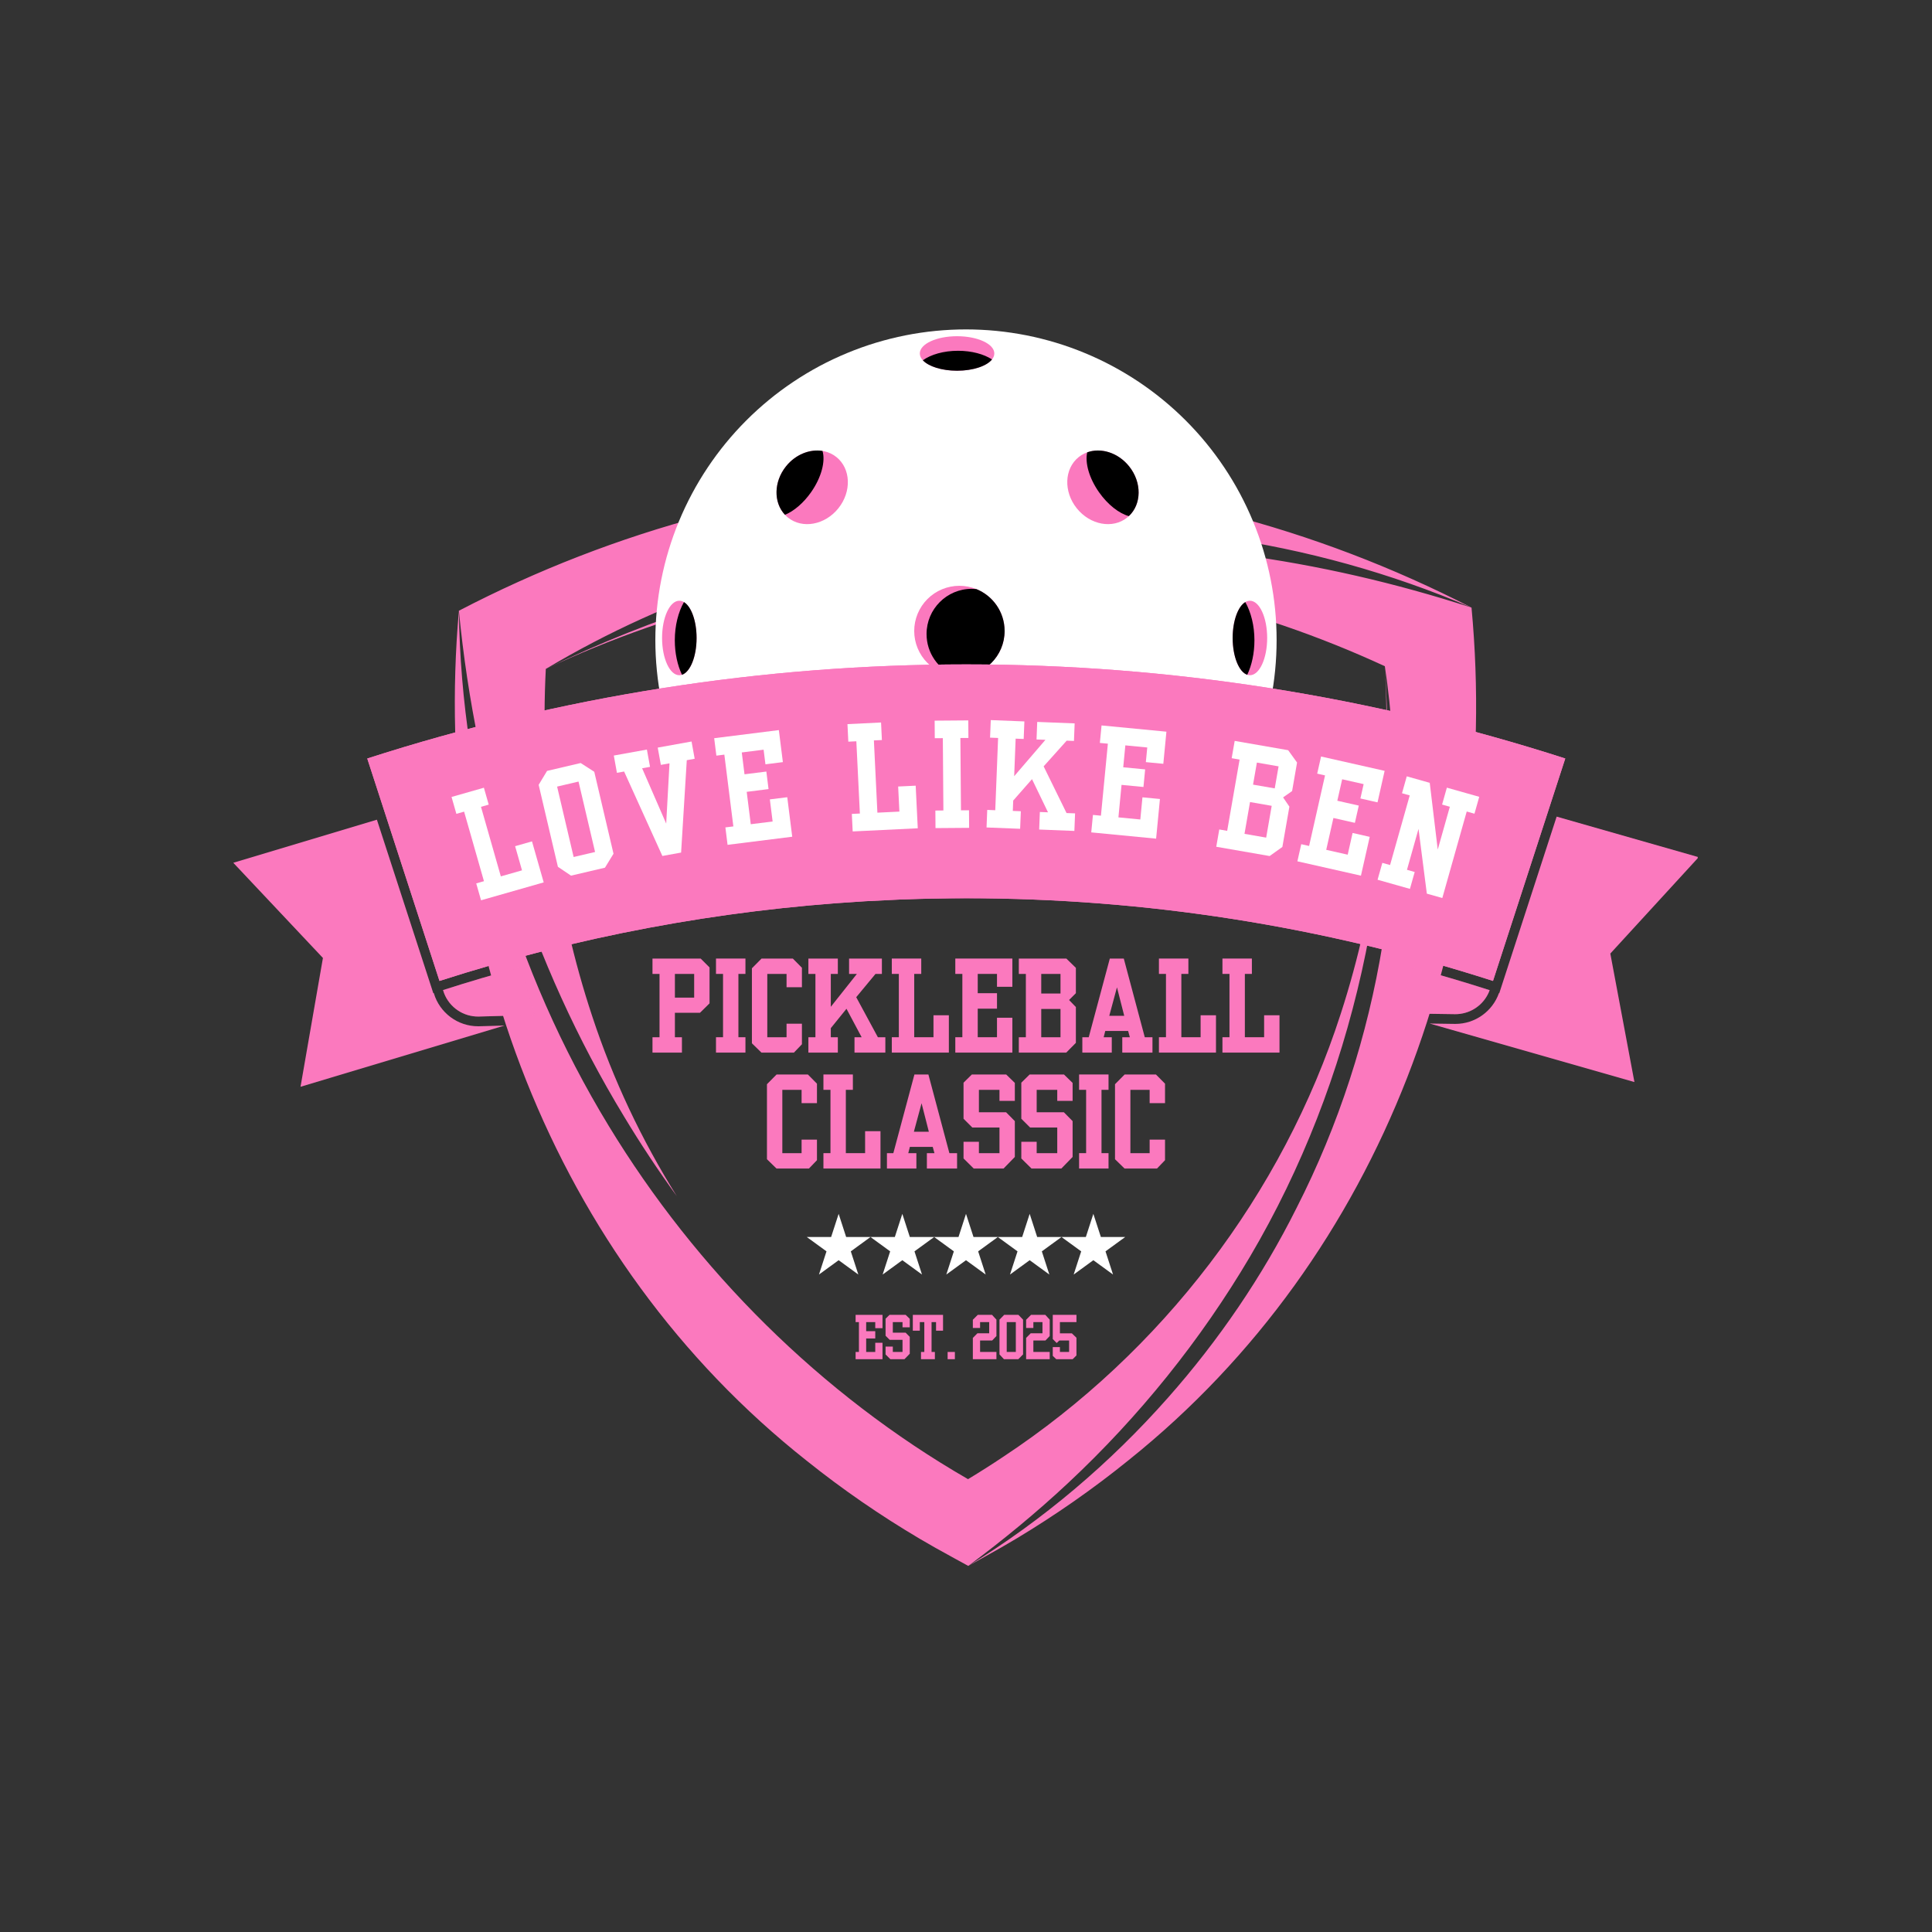 <svg xmlns="http://www.w3.org/2000/svg" xmlns:xlink="http://www.w3.org/1999/xlink" width="500" zoomAndPan="magnify" viewBox="0 0 375 375" height="500" preserveAspectRatio="xMidYMid meet" version="1.0"><rect x="0" y="0" width="375" height="375" fill="#333333" stroke="none"/><defs><filter x="0%" y="0%" width="100%" height="100%" id="656490d0ba"><feColorMatrix values="0 0 0 0 1 0 0 0 0 1 0 0 0 0 1 0 0 0 1 0" color-interpolation-filters="sRGB"/></filter><g/><clipPath id="4c8cce5291"><path d="M 88 92.797 L 287 92.797 L 287 304 L 88 304 Z M 88 92.797 " clip-rule="nonzero"/></clipPath><clipPath id="0f0af87071"><path d="M 127.203 63.938 L 247.953 63.938 L 247.953 167.438 L 127.203 167.438 Z M 127.203 63.938 " clip-rule="nonzero"/></clipPath><clipPath id="d6533ac382"><path d="M 277 158 L 329.531 158 L 329.531 210.965 L 277 210.965 Z M 277 158 " clip-rule="nonzero"/></clipPath><mask id="a80a1eae52"><g filter="url(#656490d0ba)"><rect x="-37.5" width="450" fill="#000000" y="-37.5" height="450" fill-opacity="0.3"/></g></mask><clipPath id="c353878c6f"><path d="M 0.441 1 L 18.441 1 L 18.441 11 L 0.441 11 Z M 0.441 1 " clip-rule="nonzero"/></clipPath><clipPath id="60af739d90"><rect x="0" width="19" y="0" height="12"/></clipPath><clipPath id="a6c889ab5c"><path d="M 45.281 159 L 98 159 L 98 210.965 L 45.281 210.965 Z M 45.281 159 " clip-rule="nonzero"/></clipPath><mask id="b392779c18"><g filter="url(#656490d0ba)"><rect x="-37.5" width="450" fill="#000000" y="-37.5" height="450" fill-opacity="0.3"/></g></mask><clipPath id="2a6b7c07a5"><path d="M 0.441 1 L 19 1 L 19 11.52 L 0.441 11.52 Z M 0.441 1 " clip-rule="nonzero"/></clipPath><clipPath id="df75a42b20"><rect x="0" width="20" y="0" height="12"/></clipPath><clipPath id="935fd06a47"><rect x="0" width="45" y="0" height="14"/></clipPath><clipPath id="f2232550f9"><path d="M 168.961 235.609 L 181.34 235.609 L 181.34 247.387 L 168.961 247.387 Z M 168.961 235.609 " clip-rule="nonzero"/></clipPath><clipPath id="c81c6a6971"><path d="M 175.141 235.609 L 176.598 240.105 L 181.32 240.105 L 177.5 242.887 L 178.961 247.387 L 175.141 244.605 L 171.32 247.387 L 172.781 242.887 L 168.961 240.105 L 173.684 240.105 Z M 175.141 235.609 " clip-rule="nonzero"/></clipPath><clipPath id="042aac7c56"><path d="M 0.961 0.609 L 13.34 0.609 L 13.34 12.387 L 0.961 12.387 Z M 0.961 0.609 " clip-rule="nonzero"/></clipPath><clipPath id="2292c9dbbe"><path d="M 7.141 0.609 L 8.598 5.105 L 13.32 5.105 L 9.5 7.887 L 10.961 12.387 L 7.141 9.605 L 3.32 12.387 L 4.781 7.887 L 0.961 5.105 L 5.684 5.105 Z M 7.141 0.609 " clip-rule="nonzero"/></clipPath><clipPath id="f47bc0491f"><rect x="0" width="14" y="0" height="13"/></clipPath><clipPath id="cd5ac4b352"><path d="M 156.602 235.609 L 168.98 235.609 L 168.98 247.387 L 156.602 247.387 Z M 156.602 235.609 " clip-rule="nonzero"/></clipPath><clipPath id="8cb5475010"><path d="M 162.781 235.609 L 164.238 240.105 L 168.961 240.105 L 165.141 242.887 L 166.602 247.387 L 162.781 244.605 L 158.961 247.387 L 160.422 242.887 L 156.602 240.105 L 161.32 240.105 Z M 162.781 235.609 " clip-rule="nonzero"/></clipPath><clipPath id="b7490133f1"><path d="M 0.602 0.609 L 12.98 0.609 L 12.98 12.387 L 0.602 12.387 Z M 0.602 0.609 " clip-rule="nonzero"/></clipPath><clipPath id="5c19677f22"><path d="M 6.781 0.609 L 8.238 5.105 L 12.961 5.105 L 9.141 7.887 L 10.602 12.387 L 6.781 9.605 L 2.961 12.387 L 4.422 7.887 L 0.602 5.105 L 5.32 5.105 Z M 6.781 0.609 " clip-rule="nonzero"/></clipPath><clipPath id="186eaa09fd"><rect x="0" width="13" y="0" height="13"/></clipPath><clipPath id="14947154b5"><path d="M 181.32 235.609 L 193.699 235.609 L 193.699 247.387 L 181.32 247.387 Z M 181.32 235.609 " clip-rule="nonzero"/></clipPath><clipPath id="79656fbf09"><path d="M 187.5 235.609 L 188.957 240.105 L 193.68 240.105 L 189.859 242.887 L 191.32 247.387 L 187.5 244.605 L 183.68 247.387 L 185.141 242.887 L 181.32 240.105 L 186.043 240.105 Z M 187.5 235.609 " clip-rule="nonzero"/></clipPath><clipPath id="7343a2c88e"><path d="M 0.32 0.609 L 12.68 0.609 L 12.68 12.387 L 0.32 12.387 Z M 0.32 0.609 " clip-rule="nonzero"/></clipPath><clipPath id="50e99b8921"><path d="M 6.5 0.609 L 7.957 5.105 L 12.68 5.105 L 8.859 7.887 L 10.32 12.387 L 6.5 9.605 L 2.68 12.387 L 4.141 7.887 L 0.32 5.105 L 5.043 5.105 Z M 6.5 0.609 " clip-rule="nonzero"/></clipPath><clipPath id="c4c7c5fe7c"><rect x="0" width="13" y="0" height="13"/></clipPath><clipPath id="12ea20d5c2"><path d="M 193.68 235.609 L 206.059 235.609 L 206.059 247.387 L 193.68 247.387 Z M 193.68 235.609 " clip-rule="nonzero"/></clipPath><clipPath id="bad92f5e48"><path d="M 199.859 235.609 L 201.316 240.105 L 206.039 240.105 L 202.219 242.887 L 203.68 247.387 L 199.859 244.605 L 196.039 247.387 L 197.5 242.887 L 193.68 240.105 L 198.402 240.105 Z M 199.859 235.609 " clip-rule="nonzero"/></clipPath><clipPath id="37ec4782be"><path d="M 0.68 0.609 L 13.059 0.609 L 13.059 12.387 L 0.68 12.387 Z M 0.68 0.609 " clip-rule="nonzero"/></clipPath><clipPath id="5d3f9361aa"><path d="M 6.859 0.609 L 8.316 5.105 L 13.039 5.105 L 9.219 7.887 L 10.68 12.387 L 6.859 9.605 L 3.039 12.387 L 4.5 7.887 L 0.68 5.105 L 5.402 5.105 Z M 6.859 0.609 " clip-rule="nonzero"/></clipPath><clipPath id="a4470a427e"><rect x="0" width="14" y="0" height="13"/></clipPath><clipPath id="0b8b5edf91"><path d="M 206.039 235.609 L 218.418 235.609 L 218.418 247.387 L 206.039 247.387 Z M 206.039 235.609 " clip-rule="nonzero"/></clipPath><clipPath id="e59d8f612a"><path d="M 212.219 235.609 L 213.68 240.105 L 218.398 240.105 L 214.578 242.887 L 216.039 247.387 L 212.219 244.605 L 208.398 247.387 L 209.859 242.887 L 206.039 240.105 L 210.762 240.105 Z M 212.219 235.609 " clip-rule="nonzero"/></clipPath><clipPath id="5a17e9f576"><path d="M 0.039 0.609 L 12.398 0.609 L 12.398 12.387 L 0.039 12.387 Z M 0.039 0.609 " clip-rule="nonzero"/></clipPath><clipPath id="2dacd4d771"><path d="M 6.219 0.609 L 7.68 5.105 L 12.398 5.105 L 8.578 7.887 L 10.039 12.387 L 6.219 9.605 L 2.398 12.387 L 3.859 7.887 L 0.039 5.105 L 4.762 5.105 Z M 6.219 0.609 " clip-rule="nonzero"/></clipPath><clipPath id="e1cc94592e"><rect x="0" width="13" y="0" height="13"/></clipPath></defs><g clip-path="url(#4c8cce5291)"><path fill="#fb79be" d="M 187.254 92.797 C 153.094 93.656 119.344 102.781 89.07 118.543 C 92.414 153.156 103.051 186.945 121.098 216.664 C 124.297 221.98 127.73 227.156 131.371 232.176 C 124.539 221.25 118.984 209.52 114.949 197.25 C 107.777 175.637 104.781 152.57 105.941 129.84 C 130.082 115.422 157.668 106.512 185.637 103.445 C 219.426 99.73 254.383 104.516 285.621 117.938 C 255.266 102.309 221.418 93.453 187.254 92.797 Z M 285.621 117.938 C 270.887 113.168 255.824 109.68 240.574 107.66 C 194.719 101.453 147.555 109.688 105.945 129.84 C 131.371 117.895 159.23 111.211 187.312 110.367 C 215.395 111.023 243.297 117.523 268.797 129.312 C 274.109 164.961 268.039 202.348 251.66 234.465 C 245.031 247.742 236.508 260.23 226.676 271.328 C 215.465 284.008 202.406 295.086 187.988 303.914 C 188.473 303.645 192.461 301.438 194.305 300.383 L 197.266 298.648 C 204.891 294.07 212.211 288.969 219.125 283.367 C 268.613 243.719 291.461 180.352 285.621 117.938 Z M 260.234 196.781 C 248.965 231.766 225.453 262.473 194.785 282.723 C 192.59 284.195 190.203 285.711 187.895 287.105 C 159.332 270.641 135.215 246.625 118.117 218.473 C 99.922 188.551 89.504 153.551 89.07 118.543 C 83.566 180.973 106.898 244.266 156.625 283.566 C 163.57 289.125 170.914 294.18 178.574 298.707 L 181.547 300.422 C 183.531 301.535 187.934 303.941 187.934 303.941 C 187.941 303.941 187.941 303.938 187.945 303.938 C 194.723 298.906 201.223 293.555 207.348 287.824 C 221.109 274.965 233.043 260.141 242.617 243.93 C 262.867 209.582 271.473 168.984 268.797 129.312 C 270.109 152.031 267.266 175.121 260.234 196.781 Z M 260.234 196.781 " fill-opacity="1" fill-rule="nonzero"/></g><g clip-path="url(#0f0af87071)"><path fill="#ffffff" d="M 247.789 124.23 C 247.789 126.203 247.695 128.176 247.5 130.141 C 247.309 132.105 247.016 134.055 246.633 135.992 C 246.246 137.93 245.77 139.844 245.195 141.73 C 244.621 143.621 243.957 145.477 243.199 147.305 C 242.445 149.129 241.602 150.91 240.672 152.652 C 239.742 154.395 238.727 156.086 237.629 157.727 C 236.531 159.367 235.359 160.953 234.105 162.48 C 232.852 164.004 231.527 165.469 230.133 166.863 C 228.734 168.258 227.273 169.586 225.746 170.836 C 224.223 172.09 222.637 173.266 220.996 174.363 C 219.352 175.457 217.66 176.473 215.918 177.402 C 214.18 178.336 212.395 179.176 210.57 179.934 C 208.746 180.688 206.891 181.352 205 181.926 C 203.109 182.5 201.195 182.98 199.262 183.363 C 197.324 183.75 195.371 184.039 193.406 184.23 C 191.441 184.426 189.473 184.523 187.496 184.523 C 185.523 184.523 183.555 184.426 181.59 184.23 C 179.621 184.039 177.672 183.75 175.734 183.363 C 173.797 182.98 171.887 182.5 169.996 181.926 C 168.105 181.352 166.25 180.688 164.426 179.934 C 162.602 179.176 160.816 178.336 159.074 177.402 C 157.336 176.473 155.645 175.457 154 174.363 C 152.359 173.266 150.773 172.09 149.25 170.836 C 147.723 169.586 146.262 168.258 144.863 166.863 C 143.469 165.469 142.145 164.004 140.891 162.48 C 139.637 160.953 138.465 159.367 137.367 157.727 C 136.27 156.086 135.254 154.395 134.324 152.652 C 133.395 150.91 132.551 149.129 131.793 147.305 C 131.039 145.477 130.375 143.621 129.801 141.73 C 129.227 139.844 128.75 137.93 128.363 135.992 C 127.977 134.055 127.688 132.105 127.496 130.141 C 127.301 128.176 127.203 126.203 127.203 124.23 C 127.203 122.254 127.301 120.285 127.496 118.32 C 127.688 116.355 127.977 114.402 128.363 112.469 C 128.75 110.531 129.227 108.617 129.801 106.727 C 130.375 104.84 131.039 102.98 131.793 101.156 C 132.551 99.332 133.395 97.551 134.324 95.809 C 135.254 94.066 136.27 92.375 137.367 90.734 C 138.465 89.09 139.637 87.508 140.891 85.98 C 142.145 84.453 143.469 82.992 144.863 81.598 C 146.262 80.199 147.723 78.875 149.25 77.621 C 150.773 76.371 152.359 75.195 154 74.098 C 155.645 73 157.336 71.988 159.074 71.055 C 160.816 70.125 162.602 69.281 164.426 68.527 C 166.25 67.77 168.105 67.105 169.996 66.531 C 171.887 65.961 173.797 65.48 175.734 65.094 C 177.672 64.711 179.621 64.422 181.59 64.227 C 183.555 64.035 185.523 63.938 187.496 63.938 C 189.473 63.938 191.441 64.035 193.406 64.227 C 195.371 64.422 197.324 64.711 199.262 65.094 C 201.195 65.48 203.109 65.961 205 66.531 C 206.891 67.105 208.746 67.77 210.57 68.527 C 212.395 69.281 214.18 70.125 215.918 71.055 C 217.66 71.988 219.352 73 220.996 74.098 C 222.637 75.195 224.223 76.371 225.746 77.621 C 227.273 78.875 228.734 80.199 230.133 81.598 C 231.527 82.992 232.852 84.453 234.105 85.98 C 235.359 87.508 236.531 89.09 237.629 90.734 C 238.727 92.375 239.742 94.066 240.672 95.809 C 241.602 97.551 242.445 99.332 243.199 101.156 C 243.957 102.98 244.621 104.84 245.195 106.727 C 245.77 108.617 246.246 110.531 246.633 112.469 C 247.016 114.402 247.309 116.355 247.5 118.32 C 247.695 120.285 247.789 122.254 247.789 124.23 Z M 247.789 124.23 " fill-opacity="1" fill-rule="nonzero"/></g><path fill="#fb79be" d="M 185.766 65.258 C 189.758 65.258 192.996 66.758 192.996 68.605 C 192.996 70.457 189.758 71.957 185.766 71.957 C 181.773 71.957 178.535 70.457 178.535 68.605 C 178.535 66.758 181.773 65.258 185.766 65.258 Z M 185.766 65.258 " fill-opacity="1" fill-rule="evenodd"/><path fill="#000000" d="M 192.551 69.77 C 191.531 71.047 188.879 71.957 185.766 71.957 C 182.789 71.957 180.234 71.125 179.125 69.934 C 180.676 68.812 183.156 68.086 185.957 68.086 C 188.617 68.086 190.988 68.742 192.551 69.77 Z M 192.551 69.77 " fill-opacity="1" fill-rule="evenodd"/><path fill="#fb79be" d="M 135.207 123.832 C 135.207 127.824 133.707 131.062 131.855 131.062 C 130.008 131.062 128.508 127.824 128.508 123.832 C 128.508 119.836 130.008 116.602 131.855 116.602 C 133.707 116.602 135.207 119.836 135.207 123.832 Z M 245.957 123.832 C 245.957 127.824 244.457 131.062 242.605 131.062 C 240.758 131.062 239.258 127.824 239.258 123.832 C 239.258 119.836 240.758 116.602 242.605 116.602 C 244.457 116.602 245.957 119.836 245.957 123.832 Z M 245.957 123.832 " fill-opacity="1" fill-rule="evenodd"/><path fill="#000000" d="M 241.711 116.863 C 242.812 118.812 243.484 121.422 243.484 124.285 C 243.484 126.805 242.965 129.125 242.09 130.977 C 240.484 130.438 239.258 127.445 239.258 123.832 C 239.258 120.508 240.297 117.707 241.711 116.863 Z M 241.711 116.863 " fill-opacity="1" fill-rule="evenodd"/><path fill="#000000" d="M 135.207 123.832 C 135.207 127.445 133.98 130.438 132.375 130.977 C 131.5 129.125 130.98 126.805 130.98 124.285 C 130.98 121.422 131.652 118.816 132.754 116.863 C 134.168 117.711 135.207 120.508 135.207 123.832 Z M 135.207 123.832 " fill-opacity="1" fill-rule="evenodd"/><path fill="#fb79be" d="M 162.348 88.715 C 165.156 90.965 165.324 95.418 162.727 98.66 C 160.129 101.902 155.75 102.711 152.941 100.461 C 150.133 98.211 149.965 93.762 152.562 90.516 C 155.156 87.273 159.539 86.469 162.348 88.715 Z M 209.379 88.715 C 206.57 90.965 206.402 95.418 209 98.66 C 211.598 101.902 215.977 102.711 218.785 100.461 C 221.594 98.211 221.762 93.762 219.164 90.516 C 216.566 87.273 212.188 86.469 209.379 88.715 Z M 209.379 88.715 " fill-opacity="1" fill-rule="evenodd"/><path fill="#000000" d="M 211.027 87.797 C 210.57 89.801 211.383 92.789 213.32 95.543 C 215.035 97.984 217.215 99.652 219.109 100.18 C 221.602 97.855 221.66 93.629 219.164 90.516 C 217.035 87.855 213.703 86.836 211.027 87.797 Z M 211.027 87.797 " fill-opacity="1" fill-rule="evenodd"/><path fill="#000000" d="M 152.363 99.926 C 150.125 97.559 150.156 93.52 152.562 90.516 C 154.418 88.195 157.191 87.125 159.648 87.527 C 160.246 89.527 159.449 92.66 157.426 95.543 C 155.926 97.676 154.07 99.219 152.363 99.926 Z M 152.363 99.926 " fill-opacity="1" fill-rule="evenodd"/><path fill="#fb79be" d="M 162.348 156.438 C 165.156 154.188 165.324 149.738 162.727 146.492 C 160.129 143.25 155.75 142.445 152.941 144.691 C 150.133 146.941 149.965 151.395 152.562 154.637 C 155.156 157.879 159.539 158.688 162.348 156.438 Z M 209.379 156.438 C 206.57 154.188 206.402 149.738 209 146.492 C 211.598 143.25 215.977 142.445 218.785 144.691 C 221.594 146.941 221.762 151.395 219.164 154.637 C 216.566 157.879 212.188 158.688 209.379 156.438 Z M 209.379 156.438 " fill-opacity="1" fill-rule="evenodd"/><path fill="#000000" d="M 213.832 150.02 C 215.52 147.621 217.656 145.965 219.531 145.41 C 221.598 147.797 221.512 151.711 219.164 154.637 C 217.156 157.145 214.078 158.195 211.488 157.5 C 211.156 155.504 211.98 152.656 213.832 150.02 Z M 213.832 150.02 " fill-opacity="1" fill-rule="evenodd"/><path fill="#000000" d="M 151.148 147.172 C 150.273 149.465 150.73 152.352 152.562 154.637 C 154.477 157.027 157.363 158.094 159.871 157.586 C 159.656 155.859 158.855 153.84 157.512 151.934 C 155.621 149.242 153.164 147.488 151.148 147.172 Z M 151.148 147.172 " fill-opacity="1" fill-rule="evenodd"/><path fill="#fb79be" d="M 194.996 122.477 C 194.996 123.051 194.938 123.621 194.824 124.188 C 194.715 124.754 194.547 125.301 194.328 125.832 C 194.105 126.363 193.836 126.871 193.516 127.348 C 193.195 127.828 192.832 128.273 192.426 128.68 C 192.02 129.086 191.574 129.449 191.098 129.77 C 190.617 130.09 190.109 130.359 189.578 130.582 C 189.047 130.801 188.5 130.969 187.934 131.078 C 187.367 131.191 186.797 131.25 186.223 131.25 C 185.645 131.25 185.074 131.191 184.512 131.078 C 183.945 130.969 183.398 130.801 182.863 130.582 C 182.332 130.359 181.828 130.09 181.348 129.77 C 180.867 129.449 180.426 129.086 180.02 128.68 C 179.609 128.273 179.246 127.828 178.926 127.348 C 178.609 126.871 178.336 126.363 178.117 125.832 C 177.895 125.301 177.73 124.754 177.617 124.188 C 177.504 123.621 177.449 123.051 177.449 122.477 C 177.449 121.898 177.504 121.328 177.617 120.766 C 177.73 120.199 177.895 119.652 178.117 119.117 C 178.336 118.586 178.609 118.082 178.926 117.602 C 179.246 117.121 179.609 116.68 180.02 116.273 C 180.426 115.863 180.867 115.5 181.348 115.18 C 181.828 114.859 182.332 114.59 182.863 114.371 C 183.398 114.148 183.945 113.984 184.512 113.871 C 185.074 113.758 185.645 113.703 186.223 113.703 C 186.797 113.703 187.367 113.758 187.934 113.871 C 188.5 113.984 189.047 114.148 189.578 114.371 C 190.109 114.59 190.617 114.859 191.098 115.18 C 191.574 115.5 192.02 115.863 192.426 116.273 C 192.832 116.68 193.195 117.121 193.516 117.602 C 193.836 118.082 194.105 118.586 194.328 119.117 C 194.547 119.652 194.715 120.199 194.824 120.766 C 194.938 121.328 194.996 121.898 194.996 122.477 Z M 194.996 122.477 " fill-opacity="1" fill-rule="nonzero"/><path fill="#000000" d="M 189.492 114.332 C 192.719 115.629 194.996 118.785 194.996 122.477 C 194.996 127.32 191.066 131.25 186.223 131.25 C 185.926 131.25 185.633 131.234 185.348 131.203 C 182.121 129.91 179.844 126.75 179.844 123.062 C 179.844 118.219 183.77 114.289 188.617 114.289 C 188.91 114.289 189.203 114.305 189.492 114.332 Z M 189.492 114.332 " fill-opacity="1" fill-rule="evenodd"/><path fill="#fb79be" d="M 174.516 174.602 C 173.566 174.641 172.613 174.699 171.656 174.742 C 172.613 174.699 173.566 174.641 174.516 174.602 Z M 174.516 174.602 " fill-opacity="1" fill-rule="nonzero"/><path fill="#fb79be" d="M 181.035 174.418 C 179.277 174.449 177.527 174.508 175.77 174.57 C 177.52 174.508 179.277 174.449 181.035 174.418 Z M 181.035 174.418 " fill-opacity="1" fill-rule="nonzero"/><path fill="#fb79be" d="M 181.879 174.406 C 183.754 174.371 185.629 174.348 187.508 174.348 C 185.633 174.352 183.754 174.371 181.879 174.406 Z M 181.879 174.406 " fill-opacity="1" fill-rule="nonzero"/><path fill="#fb79be" d="M 167.98 174.922 C 167.828 174.93 167.68 174.941 167.527 174.953 C 167.68 174.949 167.828 174.934 167.98 174.922 Z M 167.98 174.922 " fill-opacity="1" fill-rule="nonzero"/><g clip-path="url(#d6533ac382)"><path fill="#fb79be" d="M 290.945 192.762 C 289.684 196.32 286.301 198.738 282.496 198.738 C 282.453 198.738 282.406 198.738 282.363 198.738 L 277.488 198.668 L 317.242 210.027 L 312.562 185.086 L 329.711 166.379 L 302.145 158.504 L 291.008 192.777 Z M 290.945 192.762 " fill-opacity="1" fill-rule="nonzero"/></g><path fill="#fb79be" d="M 283.43 196.777 C 283.289 196.797 283.156 196.816 283.016 196.824 C 283.148 196.816 283.289 196.797 283.43 196.777 Z M 283.43 196.777 " fill-opacity="1" fill-rule="nonzero"/><path fill="#fb79be" d="M 282.391 196.848 C 282.422 196.848 282.461 196.848 282.496 196.848 C 282.625 196.848 282.758 196.844 282.887 196.828 C 282.707 196.844 282.531 196.848 282.344 196.844 Z M 282.391 196.848 " fill-opacity="1" fill-rule="nonzero"/><path fill="#fb79be" d="M 272.363 194.062 L 271.617 196.688 L 282.344 196.848 C 282.531 196.848 282.707 196.844 282.887 196.836 C 282.934 196.836 282.969 196.836 283.016 196.828 C 283.156 196.816 283.297 196.797 283.43 196.785 C 286.023 196.441 288.242 194.676 289.141 192.191 C 284.176 190.594 279.18 189.125 274.168 187.77 Z M 272.363 194.062 " fill-opacity="1" fill-rule="nonzero"/><g mask="url(#a80a1eae52)"><g transform="matrix(1, 0, 0, 1, 271, 186)"><g clip-path="url(#60af739d90)"><g clip-path="url(#c353878c6f)"><path fill="#fb79be" d="M 1.363 8.062 L 0.617 10.688 L 11.344 10.848 C 11.531 10.848 11.707 10.844 11.887 10.836 C 11.934 10.836 11.969 10.836 12.016 10.828 C 12.156 10.816 12.297 10.797 12.43 10.785 C 15.023 10.441 17.242 8.676 18.141 6.191 C 13.176 4.594 8.18 3.125 3.168 1.77 Z M 1.363 8.062 " fill-opacity="1" fill-rule="nonzero"/></g></g></g></g><path fill="#fb79be" d="M 274.168 187.758 L 272.363 194.062 Z M 274.168 187.758 " fill-opacity="1" fill-rule="nonzero"/><g clip-path="url(#a6c889ab5c)"><path fill="#fb79be" d="M 62.68 185.941 L 58.332 210.941 L 97.926 199.059 L 93.051 199.195 C 92.969 199.195 92.887 199.199 92.801 199.199 C 88.859 199.199 85.352 196.605 84.215 192.812 L 84.195 192.742 L 84.102 192.773 L 73.156 159.102 L 45.281 167.465 Z M 62.68 185.941 " fill-opacity="1" fill-rule="nonzero"/></g><path fill="#fb79be" d="M 92.398 197.301 C 92.598 197.316 92.797 197.316 93 197.309 L 103.773 197.008 L 92.969 197.309 C 92.77 197.316 92.586 197.309 92.398 197.301 Z M 92.398 197.301 " fill-opacity="1" fill-rule="nonzero"/><path fill="#fb79be" d="M 92.398 197.301 C 92.586 197.309 92.777 197.316 92.961 197.309 L 103.766 197.008 L 100.988 187.746 C 95.957 189.105 90.961 190.574 85.992 192.172 L 86.023 192.27 C 86.879 195.137 89.449 197.137 92.398 197.301 Z M 92.398 197.301 " fill-opacity="1" fill-rule="nonzero"/><g mask="url(#b392779c18)"><g transform="matrix(1, 0, 0, 1, 85, 186)"><g clip-path="url(#df75a42b20)"><g clip-path="url(#2a6b7c07a5)"><path fill="#fb79be" d="M 7.398 11.301 C 7.586 11.309 7.777 11.316 7.961 11.309 L 18.766 11.008 L 15.988 1.746 C 10.957 3.105 5.961 4.574 0.992 6.172 L 1.023 6.27 C 1.879 9.137 4.449 11.137 7.398 11.301 Z M 7.398 11.301 " fill-opacity="1" fill-rule="nonzero"/></g></g></g></g><path fill="#fb79be" d="M 289.789 190.395 L 303.816 147.219 C 266.191 135.105 227.078 128.961 187.551 128.961 C 148.023 128.961 108.902 135.105 71.285 147.227 L 85.309 190.395 C 112.027 181.797 139.594 176.629 167.527 174.953 C 167.68 174.949 167.828 174.934 167.98 174.922 C 169.207 174.852 170.434 174.801 171.66 174.742 C 172.613 174.699 173.566 174.641 174.523 174.602 C 174.938 174.582 175.355 174.582 175.777 174.562 C 177.531 174.5 179.285 174.441 181.039 174.41 C 181.32 174.406 181.602 174.406 181.883 174.406 C 183.762 174.371 185.641 174.348 187.512 174.348 C 187.523 174.348 187.539 174.348 187.551 174.348 C 222.312 174.352 256.707 179.75 289.789 190.395 Z M 289.789 190.395 " fill-opacity="1" fill-rule="nonzero"/><path fill="#fb79be" d="M 187.508 174.352 C 185.629 174.352 183.75 174.379 181.879 174.41 C 181.598 174.418 181.316 174.41 181.035 174.418 C 179.277 174.449 177.527 174.508 175.77 174.57 C 175.355 174.582 174.938 174.59 174.516 174.609 C 173.566 174.648 172.613 174.703 171.656 174.75 C 170.43 174.809 169.203 174.859 167.977 174.93 C 167.82 174.934 167.676 174.949 167.52 174.961 C 139.59 176.633 112.02 181.805 85.301 190.402 L 71.285 147.227 C 108.902 135.105 148.016 128.961 187.551 128.961 C 227.086 128.961 266.199 135.105 303.816 147.227 L 289.789 190.395 C 256.707 179.746 222.312 174.352 187.551 174.352 C 187.539 174.352 187.52 174.352 187.508 174.352 Z M 187.508 174.352 " fill-opacity="1" fill-rule="nonzero"/><g fill="#fb79be" fill-opacity="1"><g transform="translate(126.018, 201.473)"><g><path d="M 0.629 2.836 L 6.344 2.836 L 6.344 -0.148 L 4.98 -0.148 L 4.98 -4.895 L 9.852 -4.895 L 11.703 -6.723 L 11.703 -13.695 L 9.98 -15.418 L 0.629 -15.418 L 0.629 -12.438 L 1.996 -12.438 L 1.996 -0.148 L 0.629 -0.148 Z M 8.719 -12.438 L 8.719 -7.836 L 4.98 -7.836 L 4.98 -12.438 Z M 8.719 -12.438 "/></g></g></g><g fill="#fb79be" fill-opacity="1"><g transform="translate(138.345, 201.473)"><g><path d="M 0.629 2.836 L 6.344 2.836 L 6.344 -0.148 L 4.98 -0.148 L 4.98 -12.438 L 6.344 -12.438 L 6.344 -15.418 L 0.629 -15.418 L 0.629 -12.438 L 1.996 -12.438 L 1.996 -0.148 L 0.629 -0.148 Z M 0.629 2.836 "/></g></g></g><g fill="#fb79be" fill-opacity="1"><g transform="translate(145.317, 201.473)"><g><path d="M 0.629 -13.527 L 0.629 1.031 L 2.48 2.836 L 8.781 2.836 L 10.336 1.219 L 10.336 -2.773 L 7.352 -2.773 L 7.352 -0.148 L 3.613 -0.148 L 3.613 -12.438 L 7.352 -12.438 L 7.352 -9.852 L 10.336 -9.852 L 10.336 -13.633 L 8.57 -15.418 L 2.5 -15.418 Z M 0.629 -13.527 "/></g></g></g><g fill="#fb79be" fill-opacity="1"><g transform="translate(156.279, 201.473)"><g><path d="M 0.629 2.836 L 6.344 2.836 L 6.344 -0.148 L 4.98 -0.148 L 4.98 -1.91 L 8.023 -5.672 L 10.965 -0.148 L 9.578 -0.148 L 9.578 2.836 L 15.566 2.836 L 15.566 -0.148 L 14.117 -0.148 L 9.914 -7.918 L 13.656 -12.438 L 14.895 -12.438 L 14.895 -15.418 L 8.527 -15.418 L 8.527 -12.438 L 10.043 -12.438 L 4.98 -6.051 L 4.98 -12.438 L 6.344 -12.438 L 6.344 -15.418 L 0.629 -15.418 L 0.629 -12.438 L 1.996 -12.438 L 1.996 -0.148 L 0.629 -0.148 Z M 0.629 2.836 "/></g></g></g><g fill="#fb79be" fill-opacity="1"><g transform="translate(172.47, 201.473)"><g><path d="M 0.629 -15.418 L 0.629 -12.438 L 1.996 -12.438 L 1.996 -0.148 L 0.629 -0.148 L 0.629 2.836 L 11.703 2.836 L 11.703 -4.41 L 8.719 -4.41 L 8.719 -0.148 L 4.98 -0.148 L 4.98 -12.438 L 6.344 -12.438 L 6.344 -15.418 Z M 0.629 -15.418 "/></g></g></g><g fill="#fb79be" fill-opacity="1"><g transform="translate(184.797, 201.473)"><g><path d="M 0.629 -0.148 L 0.629 2.836 L 11.703 2.836 L 11.703 -3.93 L 8.719 -3.93 L 8.719 -0.148 L 4.98 -0.148 L 4.98 -5.691 L 8.719 -5.691 L 8.719 -8.695 L 4.98 -8.695 L 4.98 -12.438 L 8.719 -12.438 L 8.719 -9.938 L 11.703 -9.938 L 11.703 -15.418 L 0.629 -15.418 L 0.629 -12.438 L 1.996 -12.438 L 1.996 -0.148 Z M 0.629 -0.148 "/></g></g></g><g fill="#fb79be" fill-opacity="1"><g transform="translate(197.124, 201.473)"><g><path d="M 0.629 2.836 L 9.832 2.836 L 11.703 0.945 L 11.703 -6.008 L 10.379 -7.375 L 11.703 -8.695 L 11.703 -13.613 L 9.852 -15.418 L 0.629 -15.418 L 0.629 -12.438 L 1.996 -12.438 L 1.996 -0.148 L 0.629 -0.148 Z M 4.98 -12.438 L 8.719 -12.438 L 8.719 -8.633 L 4.98 -8.633 Z M 8.719 -5.629 L 8.719 -0.148 L 4.98 -0.148 L 4.98 -5.629 Z M 8.719 -5.629 "/></g></g></g><g fill="#fb79be" fill-opacity="1"><g transform="translate(209.451, 201.473)"><g><path d="M 0.629 -0.148 L 0.629 2.836 L 6.344 2.836 L 6.344 -0.148 L 4.77 -0.148 L 5.082 -1.367 L 9.516 -1.367 L 9.852 -0.148 L 8.383 -0.148 L 8.383 2.836 L 14.242 2.836 L 14.242 -0.148 L 12.75 -0.148 L 8.676 -15.418 L 5.965 -15.418 L 1.871 -0.148 Z M 7.352 -9.832 L 8.762 -4.305 L 5.859 -4.305 Z M 7.352 -9.832 "/></g></g></g><g fill="#fb79be" fill-opacity="1"><g transform="translate(224.319, 201.473)"><g><path d="M 0.629 -15.418 L 0.629 -12.438 L 1.996 -12.438 L 1.996 -0.148 L 0.629 -0.148 L 0.629 2.836 L 11.703 2.836 L 11.703 -4.41 L 8.719 -4.41 L 8.719 -0.148 L 4.98 -0.148 L 4.98 -12.438 L 6.344 -12.438 L 6.344 -15.418 Z M 0.629 -15.418 "/></g></g></g><g fill="#fb79be" fill-opacity="1"><g transform="translate(236.646, 201.473)"><g><path d="M 0.629 -15.418 L 0.629 -12.438 L 1.996 -12.438 L 1.996 -0.148 L 0.629 -0.148 L 0.629 2.836 L 11.703 2.836 L 11.703 -4.41 L 8.719 -4.41 L 8.719 -0.148 L 4.98 -0.148 L 4.98 -12.438 L 6.344 -12.438 L 6.344 -15.418 Z M 0.629 -15.418 "/></g></g></g><g fill="#fb79be" fill-opacity="1"><g transform="translate(148.236, 223.973)"><g><path d="M 0.629 -13.527 L 0.629 1.031 L 2.48 2.836 L 8.781 2.836 L 10.336 1.219 L 10.336 -2.773 L 7.352 -2.773 L 7.352 -0.148 L 3.613 -0.148 L 3.613 -12.438 L 7.352 -12.438 L 7.352 -9.852 L 10.336 -9.852 L 10.336 -13.633 L 8.57 -15.418 L 2.5 -15.418 Z M 0.629 -13.527 "/></g></g></g><g fill="#fb79be" fill-opacity="1"><g transform="translate(159.198, 223.973)"><g><path d="M 0.629 -15.418 L 0.629 -12.438 L 1.996 -12.438 L 1.996 -0.148 L 0.629 -0.148 L 0.629 2.836 L 11.703 2.836 L 11.703 -4.41 L 8.719 -4.41 L 8.719 -0.148 L 4.98 -0.148 L 4.98 -12.438 L 6.344 -12.438 L 6.344 -15.418 Z M 0.629 -15.418 "/></g></g></g><g fill="#fb79be" fill-opacity="1"><g transform="translate(171.525, 223.973)"><g><path d="M 0.629 -0.148 L 0.629 2.836 L 6.344 2.836 L 6.344 -0.148 L 4.77 -0.148 L 5.082 -1.367 L 9.516 -1.367 L 9.852 -0.148 L 8.383 -0.148 L 8.383 2.836 L 14.242 2.836 L 14.242 -0.148 L 12.75 -0.148 L 8.676 -15.418 L 5.965 -15.418 L 1.871 -0.148 Z M 7.352 -9.832 L 8.762 -4.305 L 5.859 -4.305 Z M 7.352 -9.832 "/></g></g></g><g fill="#fb79be" fill-opacity="1"><g transform="translate(186.393, 223.973)"><g><path d="M 0.629 -13.824 L 0.629 -6.828 L 2.332 -5.125 L 7.605 -5.125 L 7.605 -0.148 L 3.613 -0.148 L 3.613 -2.352 L 0.629 -2.352 L 0.629 0.883 L 2.605 2.836 L 8.402 2.836 L 10.586 0.59 L 10.586 -6.367 L 8.887 -8.086 L 3.613 -8.086 L 3.613 -12.438 L 7.605 -12.438 L 7.605 -10.293 L 10.586 -10.293 L 10.586 -13.781 L 8.906 -15.418 L 2.246 -15.418 Z M 0.629 -13.824 "/></g></g></g><g fill="#fb79be" fill-opacity="1"><g transform="translate(197.607, 223.973)"><g><path d="M 0.629 -13.824 L 0.629 -6.828 L 2.332 -5.125 L 7.605 -5.125 L 7.605 -0.148 L 3.613 -0.148 L 3.613 -2.352 L 0.629 -2.352 L 0.629 0.883 L 2.605 2.836 L 8.402 2.836 L 10.586 0.59 L 10.586 -6.367 L 8.887 -8.086 L 3.613 -8.086 L 3.613 -12.438 L 7.605 -12.438 L 7.605 -10.293 L 10.586 -10.293 L 10.586 -13.781 L 8.906 -15.418 L 2.246 -15.418 Z M 0.629 -13.824 "/></g></g></g><g fill="#fb79be" fill-opacity="1"><g transform="translate(208.821, 223.973)"><g><path d="M 0.629 2.836 L 6.344 2.836 L 6.344 -0.148 L 4.98 -0.148 L 4.98 -12.438 L 6.344 -12.438 L 6.344 -15.418 L 0.629 -15.418 L 0.629 -12.438 L 1.996 -12.438 L 1.996 -0.148 L 0.629 -0.148 Z M 0.629 2.836 "/></g></g></g><g fill="#fb79be" fill-opacity="1"><g transform="translate(215.794, 223.973)"><g><path d="M 0.629 -13.527 L 0.629 1.031 L 2.48 2.836 L 8.781 2.836 L 10.336 1.219 L 10.336 -2.773 L 7.352 -2.773 L 7.352 -0.148 L 3.613 -0.148 L 3.613 -12.438 L 7.352 -12.438 L 7.352 -9.852 L 10.336 -9.852 L 10.336 -13.633 L 8.57 -15.418 L 2.5 -15.418 Z M 0.629 -13.527 "/></g></g></g><g fill="#ffffff" fill-opacity="1"><g transform="translate(91.79, 171.827)"><g><path d="M -4.145 -17.137 L -3.207 -13.859 L -1.707 -14.289 L 2.145 -0.789 L 0.645 -0.359 L 1.582 2.918 L 13.742 -0.555 L 11.469 -8.516 L 8.195 -7.582 L 9.531 -2.895 L 5.422 -1.723 L 1.57 -15.223 L 3.07 -15.652 L 2.133 -18.93 Z M -4.145 -17.137 "/></g></g></g><g fill="#ffffff" fill-opacity="1"><g transform="translate(107.362, 167.451)"><g><path d="M 0.926 0.793 L 3.473 2.512 L 10.062 0.965 L 11.719 -1.742 L 7.984 -17.652 L 5.344 -19.348 L -1.176 -17.82 L -2.809 -15.117 Z M 4.93 -15.75 L 8.141 -2.082 L 3.98 -1.105 L 0.773 -14.773 Z M 4.93 -15.75 "/></g></g></g><g fill="#ffffff" fill-opacity="1"><g transform="translate(121.566, 164.115)"><g><path d="M -1.82 -14.109 L -0.426 -14.363 L 7 2.027 L 10.637 1.367 L 11.738 -16.562 L 13.27 -16.84 L 12.664 -20.191 L 6.098 -19.004 L 6.707 -15.652 L 8.383 -15.953 L 7.742 -4.254 L 3.07 -14.992 L 4.605 -15.27 L 3.996 -18.625 L -2.426 -17.465 Z M -1.82 -14.109 "/></g></g></g><g fill="#ffffff" fill-opacity="1"><g transform="translate(140.103, 160.856)"><g><path d="M 0.695 -0.258 L 1.117 3.125 L 13.668 1.551 L 12.703 -6.117 L 9.324 -5.695 L 9.863 -1.406 L 5.621 -0.875 L 4.832 -7.16 L 9.07 -7.695 L 8.645 -11.098 L 4.406 -10.566 L 3.875 -14.805 L 8.113 -15.34 L 8.469 -12.504 L 11.852 -12.93 L 11.07 -19.145 L -1.48 -17.57 L -1.055 -14.188 L 0.492 -14.383 L 2.242 -0.449 Z M 0.695 -0.258 "/></g></g></g><g fill="#ffffff" fill-opacity="1"><g transform="translate(156.226, 158.947)"><g/></g></g><g fill="#ffffff" fill-opacity="1"><g transform="translate(164.63, 158.183)"><g><path d="M -0.137 -17.629 L 0.027 -14.227 L 1.586 -14.301 L 2.27 -0.277 L 0.711 -0.203 L 0.875 3.199 L 13.508 2.586 L 13.105 -5.684 L 9.703 -5.52 L 9.941 -0.652 L 5.672 -0.445 L 4.992 -14.469 L 6.547 -14.543 L 6.383 -17.949 Z M -0.137 -17.629 "/></g></g></g><g fill="#ffffff" fill-opacity="1"><g transform="translate(180.835, 157.5)"><g><path d="M 0.746 3.234 L 7.273 3.184 L 7.246 -0.227 L 5.688 -0.215 L 5.574 -14.254 L 7.133 -14.266 L 7.109 -17.672 L 0.578 -17.621 L 0.605 -14.215 L 2.168 -14.227 L 2.277 -0.188 L 0.719 -0.172 Z M 0.746 3.234 "/></g></g></g><g fill="#ffffff" fill-opacity="1"><g transform="translate(190.894, 157.344)"><g><path d="M 0.594 3.266 L 7.113 3.523 L 7.25 0.117 L 5.691 0.055 L 5.77 -1.957 L 9.418 -6.113 L 12.523 0.324 L 10.941 0.262 L 10.809 3.668 L 17.641 3.938 L 17.777 0.531 L 16.121 0.469 L 11.676 -8.594 L 16.148 -13.582 L 17.562 -13.527 L 17.695 -16.934 L 10.43 -17.219 L 10.297 -13.812 L 12.023 -13.746 L 5.957 -6.684 L 6.242 -13.973 L 7.801 -13.91 L 7.938 -17.316 L 1.414 -17.574 L 1.277 -14.168 L 2.836 -14.105 L 2.285 -0.078 L 0.727 -0.141 Z M 0.594 3.266 "/></g></g></g><g fill="#ffffff" fill-opacity="1"><g transform="translate(211.405, 158.273)"><g><path d="M 0.734 -0.098 L 0.406 3.293 L 12.996 4.508 L 13.738 -3.188 L 10.344 -3.512 L 9.93 0.789 L 5.68 0.379 L 6.285 -5.93 L 10.539 -5.52 L 10.867 -8.934 L 6.613 -9.344 L 7.023 -13.598 L 11.277 -13.188 L 11.004 -10.344 L 14.395 -10.02 L 14.996 -16.254 L 2.406 -17.465 L 2.078 -14.074 L 3.633 -13.926 L 2.285 0.051 Z M 0.734 -0.098 "/></g></g></g><g fill="#ffffff" fill-opacity="1"><g transform="translate(227.555, 159.944)"><g/></g></g><g fill="#ffffff" fill-opacity="1"><g transform="translate(235.922, 161.039)"><g><path d="M 0.152 3.316 L 10.512 5.117 L 12.984 3.355 L 14.348 -4.469 L 13.125 -6.266 L 14.875 -7.496 L 15.836 -13.031 L 14.109 -15.426 L 3.73 -17.23 L 3.145 -13.875 L 4.684 -13.605 L 2.273 0.227 L 0.738 -0.043 Z M 8.039 -13.023 L 12.25 -12.289 L 11.504 -8.012 L 7.293 -8.742 Z M 10.914 -4.629 L 9.84 1.543 L 5.633 0.809 L 6.707 -5.363 Z M 10.914 -4.629 "/></g></g></g><g fill="#ffffff" fill-opacity="1"><g transform="translate(251.834, 163.861)"><g><path d="M 0.738 -0.004 L -0.012 3.32 L 12.324 6.105 L 14.027 -1.43 L 10.703 -2.184 L 9.754 2.031 L 5.586 1.09 L 6.98 -5.09 L 11.148 -4.148 L 11.906 -7.496 L 7.738 -8.438 L 8.68 -12.605 L 12.848 -11.664 L 12.219 -8.879 L 15.543 -8.125 L 16.922 -14.238 L 4.586 -17.023 L 3.832 -13.699 L 5.355 -13.355 L 2.262 0.34 Z M 0.738 -0.004 "/></g></g></g><g fill="#ffffff" fill-opacity="1"><g transform="translate(267.573, 167.445)"><g><path d="M -0.188 3.312 L 6.094 5.086 L 7.02 1.809 L 5.52 1.383 L 7.762 -6.562 L 9.375 6.012 L 12.379 6.859 L 17.117 -9.93 L 18.621 -9.508 L 19.547 -12.785 L 13.262 -14.559 L 12.336 -11.281 L 13.84 -10.855 L 11.492 -2.543 L 9.938 -15.5 L 5.48 -16.758 L 4.555 -13.477 L 6.055 -13.055 L 2.238 0.457 L 0.738 0.035 Z M -0.188 3.312 "/></g></g></g><g transform="matrix(1, 0, 0, 1, 165, 253)"><g clip-path="url(#935fd06a47)"><g fill="#fb79be" fill-opacity="1"><g transform="translate(0.777, 9.483)"><g><path d="M 0.297 -0.07 L 0.297 1.336 L 5.516 1.336 L 5.516 -1.852 L 4.109 -1.852 L 4.109 -0.07 L 2.348 -0.07 L 2.348 -2.684 L 4.109 -2.684 L 4.109 -4.102 L 2.348 -4.102 L 2.348 -5.863 L 4.109 -5.863 L 4.109 -4.684 L 5.516 -4.684 L 5.516 -7.27 L 0.297 -7.27 L 0.297 -5.863 L 0.941 -5.863 L 0.941 -0.07 Z M 0.297 -0.07 "/></g></g></g><g fill="#fb79be" fill-opacity="1"><g transform="translate(6.592, 9.483)"><g><path d="M 0.297 -6.52 L 0.297 -3.219 L 1.098 -2.418 L 3.586 -2.418 L 3.586 -0.07 L 1.703 -0.07 L 1.703 -1.109 L 0.297 -1.109 L 0.297 0.418 L 1.227 1.336 L 3.961 1.336 L 4.992 0.277 L 4.992 -3 L 4.191 -3.812 L 1.703 -3.812 L 1.703 -5.863 L 3.586 -5.863 L 3.586 -4.855 L 4.992 -4.855 L 4.992 -6.5 L 4.199 -7.27 L 1.059 -7.27 Z M 0.297 -6.52 "/></g></g></g><g fill="#fb79be" fill-opacity="1"><g transform="translate(11.882, 9.483)"><g><path d="M 0.297 -4.199 L 1.652 -4.199 L 1.652 -5.863 L 2.527 -5.863 L 2.527 -0.07 L 1.883 -0.07 L 1.883 1.336 L 4.578 1.336 L 4.578 -0.07 L 3.934 -0.07 L 3.934 -5.863 L 4.805 -5.863 L 4.805 -4.199 L 6.16 -4.199 L 6.16 -7.27 L 0.297 -7.27 Z M 0.297 -4.199 "/></g></g></g><g fill="#fb79be" fill-opacity="1"><g transform="translate(18.341, 9.483)"><g><path d="M 0.594 -0.07 L 0.594 1.336 L 2 1.336 L 2 -0.07 Z M 0.594 -0.07 "/></g></g></g><g fill="#fb79be" fill-opacity="1"><g transform="translate(20.936, 9.483)"><g/></g></g><g fill="#fb79be" fill-opacity="1"><g transform="translate(23.531, 9.483)"><g><path d="M 0.297 -2.793 L 0.297 1.336 L 4.875 1.336 L 4.875 -0.07 L 1.703 -0.07 L 1.703 -2.297 L 4.051 -2.297 L 4.875 -3.16 L 4.875 -6.34 L 4.023 -7.27 L 1.25 -7.27 L 0.297 -6.32 L 0.297 -4.727 L 1.703 -4.727 L 1.703 -5.863 L 3.469 -5.863 L 3.469 -3.695 L 1.188 -3.695 Z M 0.297 -2.793 "/></g></g></g><g fill="#fb79be" fill-opacity="1"><g transform="translate(28.702, 9.483)"><g><path d="M 0.297 0.406 L 1.16 1.336 L 3.953 1.336 L 4.875 0.406 L 4.875 -6.34 L 3.973 -7.27 L 1.207 -7.27 L 0.297 -6.34 Z M 3.469 -5.863 L 3.469 -0.07 L 1.703 -0.07 L 1.703 -5.863 Z M 3.469 -5.863 "/></g></g></g><g fill="#fb79be" fill-opacity="1"><g transform="translate(33.873, 9.483)"><g><path d="M 0.297 -2.793 L 0.297 1.336 L 4.875 1.336 L 4.875 -0.07 L 1.703 -0.07 L 1.703 -2.297 L 4.051 -2.297 L 4.875 -3.16 L 4.875 -6.34 L 4.023 -7.27 L 1.25 -7.27 L 0.297 -6.32 L 0.297 -4.727 L 1.703 -4.727 L 1.703 -5.863 L 3.469 -5.863 L 3.469 -3.695 L 1.188 -3.695 Z M 0.297 -2.793 "/></g></g></g><g fill="#fb79be" fill-opacity="1"><g transform="translate(39.044, 9.483)"><g><path d="M 0.297 0.684 L 0.973 1.336 L 4.16 1.336 L 4.895 0.605 L 4.895 -2.824 L 4.004 -3.684 L 1.684 -3.684 L 1.684 -5.863 L 4.895 -5.863 L 4.895 -7.27 L 0.297 -7.27 L 0.297 -2.574 L 1.059 -1.805 L 1.566 -2.289 L 3.469 -2.289 L 3.469 -0.07 L 1.684 -0.07 L 1.684 -1.012 L 0.297 -1.012 Z M 0.297 0.684 "/></g></g></g></g></g><g clip-path="url(#f2232550f9)"><g clip-path="url(#c81c6a6971)"><g transform="matrix(1, 0, 0, 1, 168, 235)"><g clip-path="url(#f47bc0491f)"><g clip-path="url(#042aac7c56)"><g clip-path="url(#2292c9dbbe)"><path fill="#ffffff" d="M 0.961 0.609 L 13.34 0.609 L 13.34 12.387 L 0.961 12.387 Z M 0.961 0.609 " fill-opacity="1" fill-rule="nonzero"/></g></g></g></g></g></g><g clip-path="url(#cd5ac4b352)"><g clip-path="url(#8cb5475010)"><g transform="matrix(1, 0, 0, 1, 156, 235)"><g clip-path="url(#186eaa09fd)"><g clip-path="url(#b7490133f1)"><g clip-path="url(#5c19677f22)"><path fill="#ffffff" d="M 0.602 0.609 L 12.98 0.609 L 12.98 12.387 L 0.602 12.387 Z M 0.602 0.609 " fill-opacity="1" fill-rule="nonzero"/></g></g></g></g></g></g><g clip-path="url(#14947154b5)"><g clip-path="url(#79656fbf09)"><g transform="matrix(1, 0, 0, 1, 181, 235)"><g clip-path="url(#c4c7c5fe7c)"><g clip-path="url(#7343a2c88e)"><g clip-path="url(#50e99b8921)"><path fill="#ffffff" d="M 0.32 0.609 L 12.699 0.609 L 12.699 12.387 L 0.32 12.387 Z M 0.32 0.609 " fill-opacity="1" fill-rule="nonzero"/></g></g></g></g></g></g><g clip-path="url(#12ea20d5c2)"><g clip-path="url(#bad92f5e48)"><g transform="matrix(1, 0, 0, 1, 193, 235)"><g clip-path="url(#a4470a427e)"><g clip-path="url(#37ec4782be)"><g clip-path="url(#5d3f9361aa)"><path fill="#ffffff" d="M 0.68 0.609 L 13.059 0.609 L 13.059 12.387 L 0.68 12.387 Z M 0.68 0.609 " fill-opacity="1" fill-rule="nonzero"/></g></g></g></g></g></g><g clip-path="url(#0b8b5edf91)"><g clip-path="url(#e59d8f612a)"><g transform="matrix(1, 0, 0, 1, 206, 235)"><g clip-path="url(#e1cc94592e)"><g clip-path="url(#5a17e9f576)"><g clip-path="url(#2dacd4d771)"><path fill="#ffffff" d="M 0.039 0.609 L 12.418 0.609 L 12.418 12.387 L 0.039 12.387 Z M 0.039 0.609 " fill-opacity="1" fill-rule="nonzero"/></g></g></g></g></g></g></svg>